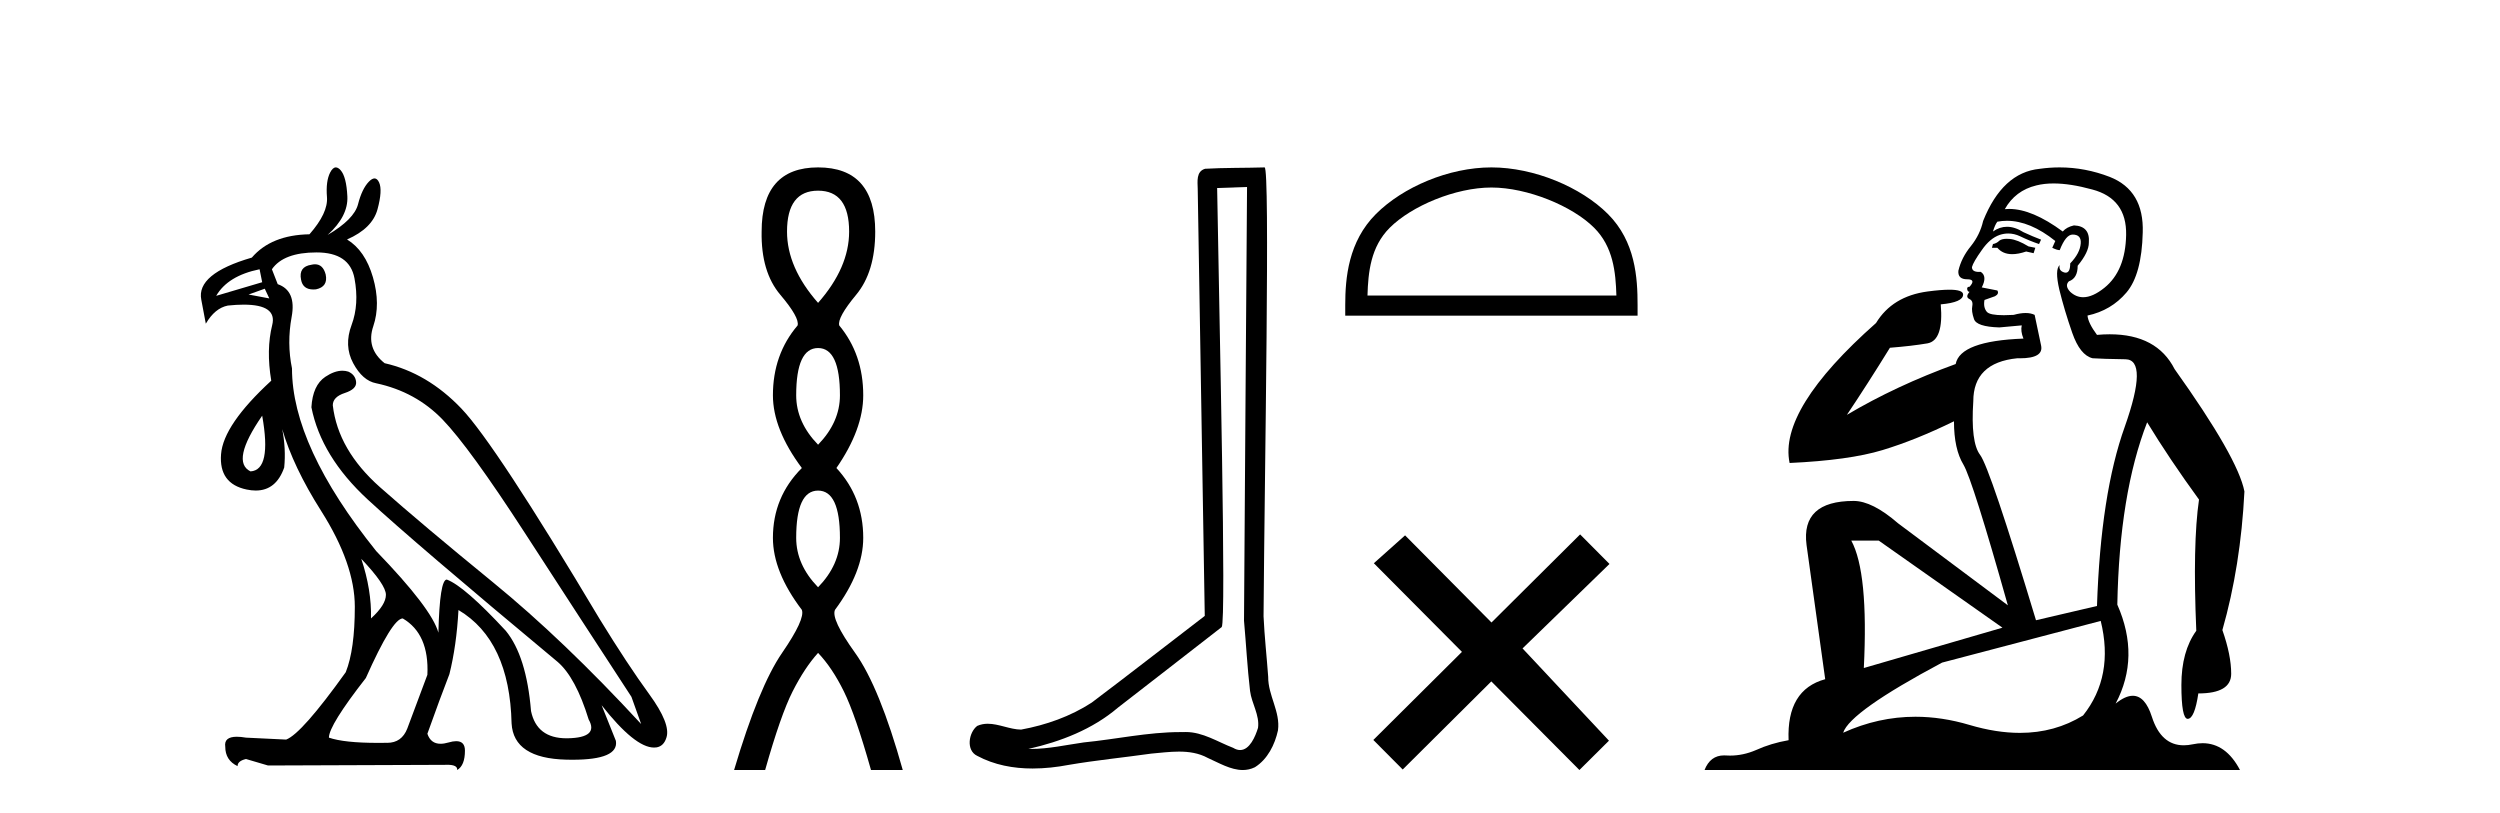 <?xml version='1.0' encoding='UTF-8' standalone='yes'?><svg xmlns='http://www.w3.org/2000/svg' xmlns:xlink='http://www.w3.org/1999/xlink' width='126.0' height='41.0' ><path d='M 15.876 13.32 Q 15.792 13.32 15.695 13.343 Q 15.042 13.441 15.173 14.094 Q 15.261 14.59 15.793 14.59 Q 15.855 14.59 15.924 14.583 Q 16.544 14.453 16.414 13.832 Q 16.279 13.32 15.876 13.32 ZM 13.083 13.571 L 13.214 14.224 L 10.896 14.91 Q 11.483 13.898 13.083 13.571 ZM 13.344 14.551 L 13.573 15.04 L 13.573 15.04 L 12.528 14.844 L 13.344 14.551 ZM 13.214 20.95 Q 13.704 23.693 12.626 23.758 Q 11.614 23.268 13.214 20.95 ZM 18.209 28.166 Q 19.45 29.472 19.45 29.978 Q 19.45 30.484 18.699 31.169 Q 18.732 29.733 18.209 28.166 ZM 15.956 12.722 Q 17.622 12.722 17.866 14.028 Q 18.111 15.334 17.72 16.379 Q 17.328 17.424 17.801 18.305 Q 18.275 19.187 18.96 19.317 Q 20.952 19.742 22.307 21.146 Q 23.662 22.55 26.453 26.86 Q 29.245 31.169 31.824 35.12 L 32.314 36.491 Q 28.396 32.247 24.837 29.341 Q 21.278 26.435 19.156 24.558 Q 17.034 22.68 16.773 20.428 Q 16.773 20.003 17.377 19.807 Q 17.981 19.611 17.948 19.252 Q 17.915 18.893 17.556 18.73 Q 17.411 18.684 17.257 18.684 Q 16.857 18.684 16.397 18.991 Q 15.761 19.415 15.695 20.526 Q 16.185 23.007 18.536 25.178 Q 20.887 27.349 28.102 33.357 Q 29.016 34.14 29.669 36.263 Q 30.192 37.177 28.625 37.209 Q 28.589 37.21 28.554 37.21 Q 27.051 37.21 26.764 35.838 Q 26.535 33.063 25.49 31.79 Q 23.401 29.537 22.519 29.21 Q 22.16 29.21 22.095 31.888 Q 21.768 30.68 18.96 27.774 Q 14.716 22.484 14.716 18.567 Q 14.455 17.293 14.699 15.971 Q 14.944 14.649 13.997 14.322 L 13.704 13.571 Q 14.291 12.722 15.956 12.722 ZM 20.299 31.169 Q 21.638 31.953 21.54 34.01 L 20.527 36.72 Q 20.246 37.439 19.514 37.439 Q 19.483 37.439 19.45 37.438 Q 19.248 37.441 19.057 37.441 Q 17.341 37.441 16.577 37.177 Q 16.577 36.556 18.438 34.173 Q 19.776 31.169 20.299 31.169 ZM 16.926 8.437 Q 16.773 8.437 16.642 8.69 Q 16.414 9.131 16.479 9.931 Q 16.544 10.731 15.597 11.808 Q 13.671 11.841 12.692 12.983 Q 9.884 13.8 10.145 15.106 L 10.373 16.314 Q 10.83 15.53 11.483 15.4 Q 11.926 15.354 12.283 15.354 Q 13.976 15.354 13.72 16.379 Q 13.41 17.62 13.671 19.187 Q 11.255 21.407 11.141 22.893 Q 11.026 24.378 12.43 24.672 Q 12.673 24.723 12.889 24.723 Q 13.919 24.723 14.324 23.562 Q 14.418 22.621 14.224 21.629 L 14.224 21.629 Q 14.779 23.533 16.185 25.749 Q 17.883 28.427 17.883 30.582 Q 17.883 32.736 17.426 33.879 Q 15.206 36.981 14.422 37.275 L 12.398 37.177 Q 12.134 37.132 11.936 37.132 Q 11.278 37.132 11.353 37.634 Q 11.353 38.32 11.973 38.613 Q 11.973 38.352 12.398 38.254 L 13.508 38.581 L 22.421 38.548 Q 22.486 38.545 22.545 38.545 Q 23.071 38.545 23.041 38.809 Q 23.433 38.581 23.433 37.83 Q 23.433 37.355 22.993 37.355 Q 22.828 37.355 22.601 37.422 Q 22.382 37.486 22.204 37.486 Q 21.708 37.486 21.54 36.981 Q 22.193 35.153 22.65 33.977 Q 23.009 32.541 23.107 30.745 Q 25.686 32.279 25.784 36.459 Q 25.882 38.222 28.543 38.287 Q 28.704 38.291 28.855 38.291 Q 31.194 38.291 31.041 37.34 L 30.322 35.544 L 30.322 35.544 Q 31.998 37.677 32.963 37.677 Q 33.032 37.677 33.098 37.667 Q 33.457 37.601 33.587 37.177 Q 33.816 36.491 32.722 34.989 Q 31.628 33.487 30.224 31.202 Q 24.968 22.387 23.254 20.591 Q 21.54 18.795 19.385 18.305 Q 18.438 17.554 18.813 16.444 Q 19.189 15.334 18.797 13.979 Q 18.405 12.624 17.491 12.069 Q 18.764 11.514 19.026 10.551 Q 19.287 9.588 19.107 9.196 Q 19.013 8.992 18.875 8.992 Q 18.749 8.992 18.585 9.163 Q 18.242 9.523 18.046 10.29 Q 17.85 11.057 16.512 11.841 Q 17.556 10.894 17.507 9.898 Q 17.458 8.902 17.165 8.576 Q 17.039 8.437 16.926 8.437 Z' style='fill:#000000;stroke:none' /><path d='M 41.231 9.61 Q 42.796 9.61 42.796 11.673 Q 42.796 13.487 41.231 15.265 Q 39.666 13.487 39.666 11.673 Q 39.666 9.61 41.231 9.61 ZM 41.231 17.541 Q 42.333 17.541 42.333 19.924 Q 42.333 21.276 41.231 22.414 Q 40.128 21.276 40.128 19.924 Q 40.128 17.541 41.231 17.541 ZM 41.231 24.726 Q 42.333 24.726 42.333 27.108 Q 42.333 28.46 41.231 29.598 Q 40.128 28.46 40.128 27.108 Q 40.128 24.726 41.231 24.726 ZM 41.231 8.437 Q 38.386 8.437 38.386 11.673 Q 38.35 13.7 39.328 14.856 Q 40.306 16.012 40.199 16.403 Q 38.955 17.862 38.955 19.924 Q 38.955 21.631 40.413 23.588 Q 38.955 25.046 38.955 27.108 Q 38.955 28.816 40.413 30.736 Q 40.591 31.198 39.417 32.906 Q 38.243 34.613 36.998 38.809 L 38.563 38.809 Q 39.346 36.035 39.95 34.844 Q 40.555 33.652 41.231 32.906 Q 41.942 33.652 42.529 34.844 Q 43.116 36.035 43.898 38.809 L 45.499 38.809 Q 44.325 34.613 43.098 32.906 Q 41.871 31.198 42.084 30.736 Q 43.507 28.816 43.507 27.108 Q 43.507 25.046 42.155 23.588 Q 43.507 21.631 43.507 19.924 Q 43.507 17.862 42.298 16.403 Q 42.191 16.012 43.151 14.856 Q 44.111 13.7 44.111 11.673 Q 44.111 8.437 41.231 8.437 Z' style='fill:#000000;stroke:none' /><path d='M 62.851 9.424 C 62.801 16.711 62.743 23.997 62.698 31.284 C 62.804 32.464 62.865 33.649 63.003 34.826 C 63.083 35.455 63.493 36.041 63.404 36.685 C 63.27 37.12 62.984 37.802 62.502 37.802 C 62.395 37.802 62.278 37.769 62.151 37.691 C 61.37 37.391 60.625 36.894 59.764 36.894 C 59.716 36.894 59.668 36.895 59.619 36.898 C 59.577 36.898 59.534 36.897 59.492 36.897 C 57.854 36.897 56.245 37.259 54.621 37.418 C 53.733 37.544 52.848 37.747 51.948 37.747 C 51.91 37.747 51.872 37.746 51.834 37.745 C 53.459 37.378 55.064 36.757 56.344 35.665 C 58.086 34.31 59.835 32.963 61.574 31.604 C 61.81 31.314 61.461 16.507 61.344 9.476 C 61.846 9.459 62.348 9.441 62.851 9.424 ZM 63.736 8.437 C 63.736 8.437 63.736 8.437 63.735 8.437 C 62.875 8.465 61.594 8.452 60.737 8.506 C 60.278 8.639 60.358 9.152 60.365 9.52 C 60.483 16.694 60.602 23.868 60.72 31.042 C 58.818 32.496 56.933 33.973 55.021 35.412 C 53.95 36.109 52.712 36.543 51.463 36.772 C 50.904 36.766 50.34 36.477 49.783 36.477 C 49.605 36.477 49.427 36.507 49.251 36.586 C 48.822 36.915 48.674 37.817 49.248 38.093 C 50.112 38.557 51.075 38.733 52.044 38.733 C 52.655 38.733 53.27 38.663 53.864 38.55 C 55.244 38.315 56.638 38.178 58.024 37.982 C 58.48 37.942 58.953 37.881 59.42 37.881 C 59.923 37.881 60.419 37.953 60.874 38.201 C 61.422 38.444 62.026 38.809 62.636 38.809 C 62.839 38.809 63.044 38.768 63.247 38.668 C 63.885 38.27 64.254 37.528 64.41 36.81 C 64.539 35.873 63.906 35.044 63.917 34.114 C 63.844 33.096 63.729 32.08 63.683 31.061 C 63.735 23.698 64.019 8.437 63.736 8.437 Z' style='fill:#000000;stroke:none' /><path d='M 75.167 9.451 C 76.979 9.451 79.248 10.382 80.345 11.48 C 81.306 12.44 81.431 13.713 81.466 14.896 L 68.921 14.896 C 68.956 13.713 69.082 12.44 70.042 11.48 C 71.14 10.382 73.355 9.451 75.167 9.451 ZM 75.167 8.437 C 73.017 8.437 70.704 9.43 69.348 10.786 C 67.957 12.176 67.8 14.007 67.8 15.377 L 67.8 15.911 L 82.534 15.911 L 82.534 15.377 C 82.534 14.007 82.43 12.176 81.039 10.786 C 79.684 9.43 77.317 8.437 75.167 8.437 Z' style='fill:#000000;stroke:none' /><path d='M 75.171 31.374 L 70.816 26.982 L 69.242 28.387 L 73.682 32.854 L 69.216 37.294 L 70.696 38.783 L 75.162 34.343 L 79.602 38.809 L 81.091 37.33 L 76.736 32.68 L 81.118 28.423 L 79.638 26.934 L 75.171 31.374 Z' style='fill:#000000;stroke:none' /><path d='M 101.143 12.036 Q 100.889 12.036 100.769 12.129 Q 100.632 12.266 100.445 12.3 L 100.393 12.488 L 100.667 12.488 Q 100.937 12.81 101.415 12.81 Q 101.723 12.81 102.119 12.676 L 102.494 12.761 L 102.58 12.488 L 102.238 12.419 Q 101.674 12.078 101.299 12.044 Q 101.215 12.036 101.143 12.036 ZM 103.502 9.246 Q 104.341 9.246 105.449 9.55 Q 107.192 10.011 107.157 11.839 Q 107.123 13.649 106.064 14.503 Q 105.471 14.98 104.993 14.98 Q 104.633 14.98 104.339 14.708 Q 104.049 14.401 104.271 14.179 Q 104.715 14.025 104.715 13.393 Q 105.278 12.71 105.278 12.232 Q 105.347 11.395 104.527 11.36 Q 104.151 11.446 103.963 11.668 Q 102.42 10.53 101.261 10.53 Q 101.15 10.53 101.042 10.541 L 101.042 10.541 Q 101.572 9.601 102.631 9.345 Q 103.022 9.246 103.502 9.246 ZM 101.148 11.128 Q 102.315 11.128 103.587 12.146 L 103.434 12.488 Q 103.673 12.607 103.81 12.607 Q 104.117 11.822 104.459 11.822 Q 104.903 11.822 104.869 12.266 Q 104.834 12.761 104.339 13.274 Q 104.339 13.743 104.111 13.743 Q 104.082 13.743 104.049 13.735 Q 103.741 13.649 103.81 13.359 L 103.81 13.359 Q 103.553 13.581 103.792 14.606 Q 104.049 15.648 104.441 16.775 Q 104.834 17.902 105.466 18.056 Q 105.962 18.09 107.123 18.107 Q 108.285 18.124 107.089 21.506 Q 105.876 24.888 105.688 30.542 L 102.614 31.26 Q 100.291 23.573 99.796 22.924 Q 99.317 22.292 99.454 20.225 Q 99.454 18.278 101.674 18.056 Q 101.739 18.058 101.8 18.058 Q 103.016 18.058 102.87 17.407 Q 102.733 16.741 102.546 15.87 Q 102.358 15.776 102.093 15.776 Q 101.828 15.776 101.487 15.87 Q 101.213 15.886 100.994 15.886 Q 100.281 15.886 100.137 15.716 Q 99.949 15.494 100.018 15.118 L 100.547 14.93 Q 100.769 14.811 100.667 14.64 L 99.881 14.486 Q 100.171 13.923 99.83 13.701 Q 99.78 13.704 99.736 13.704 Q 99.386 13.704 99.386 13.461 Q 99.454 13.205 99.881 12.607 Q 100.291 12.01 100.786 11.839 Q 101 11.768 101.213 11.768 Q 101.512 11.768 101.811 11.907 Q 102.306 12.146 102.768 12.3 L 102.87 12.078 Q 102.46 11.924 101.982 11.702 Q 101.549 11.429 101.153 11.429 Q 100.783 11.429 100.445 11.668 Q 100.547 11.326 100.667 11.173 Q 100.905 11.128 101.148 11.128 ZM 94.688 27.246 L 100.923 31.635 L 93.937 33.668 Q 94.176 28.851 93.305 27.246 ZM 105.876 31.294 Q 106.56 34.078 104.988 36.059 Q 103.57 36.937 101.805 36.937 Q 100.614 36.937 99.266 36.538 Q 97.876 36.124 96.537 36.124 Q 94.667 36.124 92.895 36.93 Q 93.236 35.871 97.882 33.395 L 105.876 31.294 ZM 103.801 8.437 Q 103.305 8.437 102.802 8.508 Q 100.923 8.696 99.949 11.138 Q 99.796 11.822 99.334 12.402 Q 98.856 12.983 98.702 13.649 Q 98.668 14.076 99.146 14.076 Q 99.608 14.076 99.266 14.452 Q 99.129 14.452 99.146 14.572 Q 99.164 14.708 99.266 14.708 Q 99.044 14.965 99.249 15.067 Q 99.454 15.152 99.403 15.426 Q 99.351 15.682 99.488 16.075 Q 99.608 16.468 100.769 16.502 L 101.896 16.399 L 101.896 16.399 Q 101.828 16.69 101.982 17.065 Q 98.788 17.185 98.566 18.347 Q 95.559 19.44 93.083 20.909 Q 94.125 19.354 95.252 17.527 Q 96.345 17.441 97.148 17.305 Q 97.968 17.151 97.814 15.34 Q 98.941 15.238 98.941 14.845 Q 98.941 14.601 98.248 14.601 Q 97.827 14.601 97.148 14.691 Q 95.372 14.93 94.552 16.28 Q 89.632 20.635 90.196 23.334 Q 93.185 23.197 94.876 22.685 Q 96.567 22.173 98.48 21.233 Q 98.48 22.634 98.959 23.42 Q 99.42 24.205 101.196 30.508 L 95.662 26.374 Q 94.364 25.247 93.424 25.247 Q 90.76 25.247 91.05 27.468 L 91.99 34.232 Q 90.042 34.761 90.145 37.306 Q 89.257 37.46 88.505 37.802 Q 87.856 38.082 87.194 38.082 Q 87.09 38.082 86.985 38.075 Q 86.938 38.072 86.893 38.072 Q 86.197 38.072 85.909 38.809 L 112.896 38.809 Q 112.185 37.457 111.01 37.457 Q 110.776 37.457 110.522 37.511 Q 110.28 37.563 110.062 37.563 Q 108.915 37.563 108.455 36.128 Q 108.116 35.067 107.493 35.067 Q 107.113 35.067 106.628 35.461 Q 107.875 33.104 106.713 30.474 Q 106.816 24.888 108.216 21.284 Q 109.327 23.112 110.83 25.179 Q 110.505 27.399 110.693 31.789 Q 109.942 32.831 109.942 34.522 Q 109.942 36.23 110.26 36.23 Q 110.263 36.23 110.266 36.23 Q 110.608 36.213 110.796 34.949 Q 112.452 34.949 112.452 33.958 Q 112.452 33.019 112.008 31.755 Q 112.931 28.527 113.119 24.769 Q 112.794 23.078 109.6 18.603 Q 108.708 16.848 106.329 16.848 Q 106.021 16.848 105.688 16.878 Q 105.244 16.28 105.21 15.904 Q 106.406 15.648 107.174 14.742 Q 107.943 13.837 107.994 11.719 Q 108.063 9.601 106.337 8.918 Q 105.092 8.437 103.801 8.437 Z' style='fill:#000000;stroke:none' /></svg>